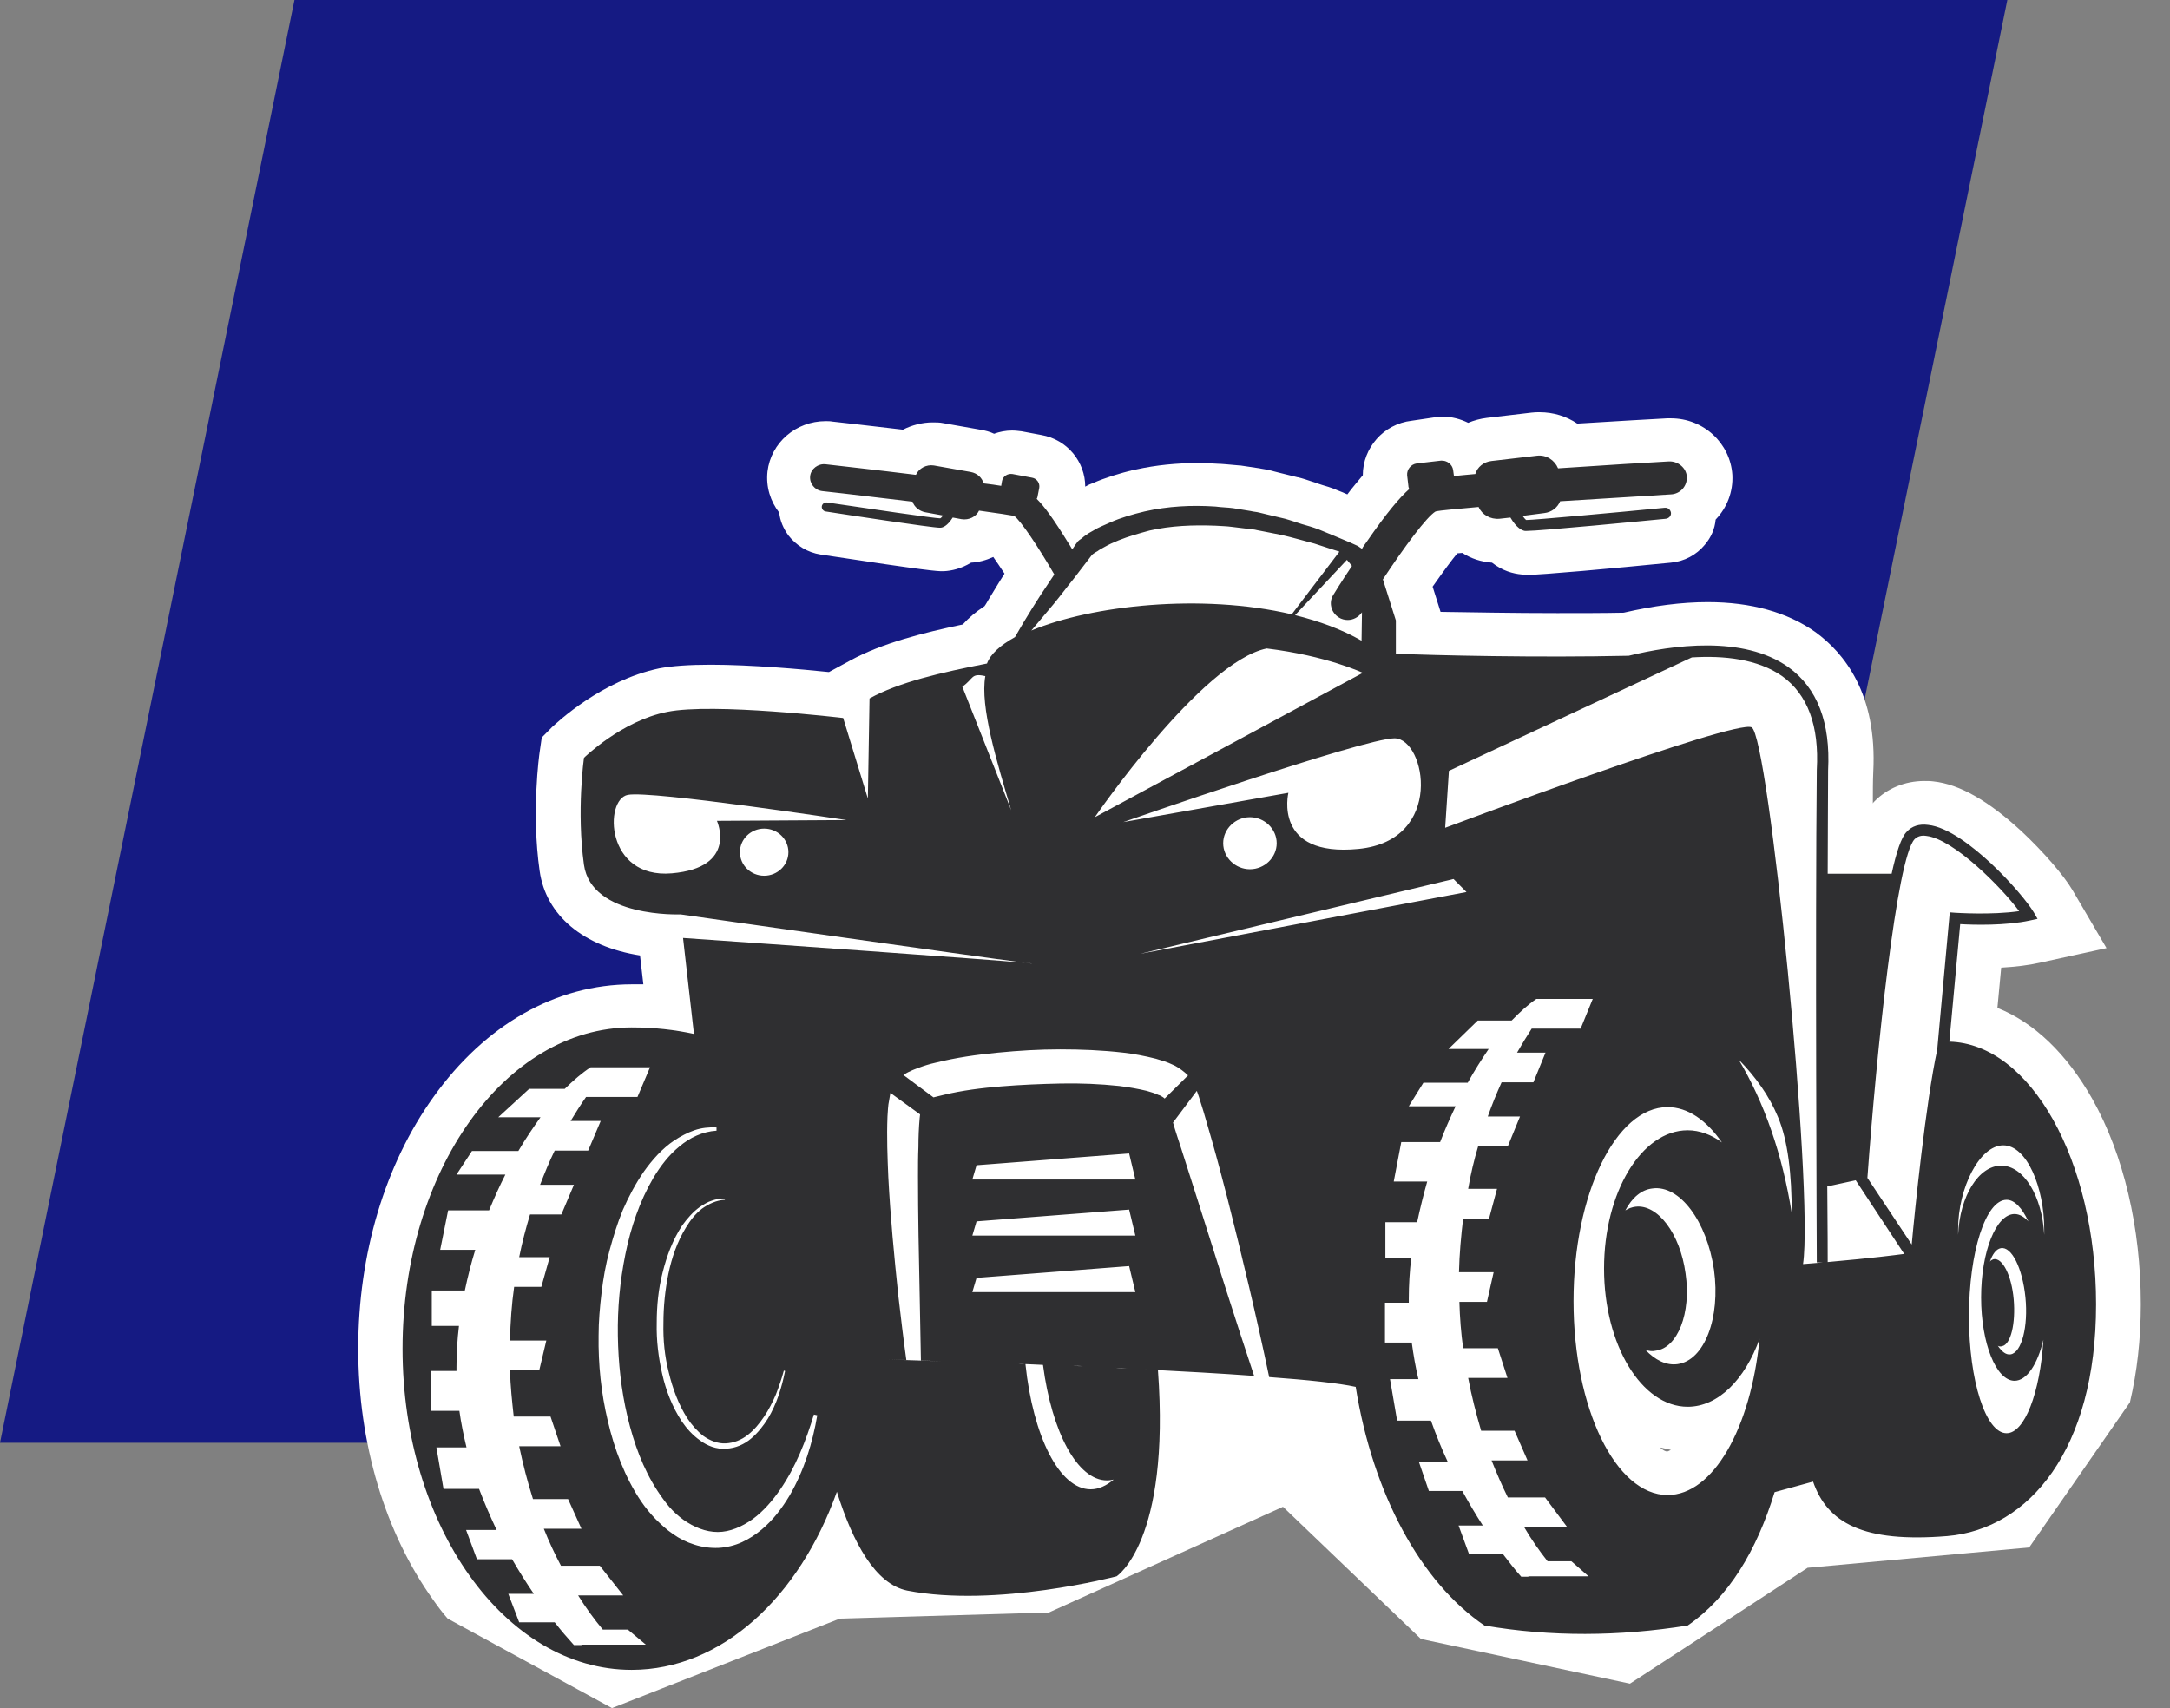 <?xml version="1.0" encoding="UTF-8"?> <svg xmlns="http://www.w3.org/2000/svg" width="47" height="37" viewBox="0 0 47 37" fill="none"><rect x="0" y="0" width="47" height="37" fill="#808080" stroke="none"/> <path d="M43.477 0H6.378L-5.80091e-05 31.253H37.099L43.477 0Z" fill="#151A83"></path> <path d="M46.132 30.377C46.286 29.725 46.368 29.011 46.368 28.254C46.368 26.598 45.997 25.013 45.318 23.806C44.765 22.828 44.059 22.15 43.262 21.833L43.344 20.961C43.66 20.943 43.941 20.908 44.177 20.855L45.625 20.538L44.892 19.288C44.702 18.962 44.249 18.442 43.787 18.01C43.072 17.35 42.447 16.989 41.877 16.927C41.813 16.918 41.741 16.918 41.678 16.918C41.261 16.918 40.872 17.077 40.591 17.367C40.582 17.376 40.573 17.385 40.564 17.403C40.564 17.156 40.564 16.927 40.573 16.724C40.663 15.024 39.939 14.144 39.323 13.694C38.717 13.263 37.929 13.043 36.987 13.043C36.426 13.043 35.81 13.122 35.167 13.272C34.724 13.281 34.244 13.281 33.727 13.281C32.759 13.281 31.862 13.263 31.201 13.254L31.029 12.708C31.265 12.373 31.446 12.127 31.564 11.986C31.6 11.986 31.636 11.977 31.672 11.977C31.862 12.1 32.08 12.171 32.315 12.188C32.541 12.365 32.768 12.426 32.958 12.444C32.994 12.444 33.03 12.453 33.076 12.453C33.383 12.453 34.941 12.312 36.19 12.188C36.48 12.162 36.743 12.021 36.924 11.801C37.06 11.642 37.141 11.457 37.159 11.255C37.404 10.999 37.54 10.656 37.521 10.286C37.476 9.599 36.897 9.062 36.19 9.062C36.163 9.062 36.136 9.062 36.109 9.062C35.783 9.079 35.022 9.123 34.162 9.176C33.927 9.018 33.646 8.93 33.347 8.93C33.293 8.93 33.23 8.93 33.175 8.938L32.197 9.053C32.062 9.07 31.926 9.106 31.799 9.159C31.636 9.079 31.446 9.026 31.256 9.026C31.21 9.026 31.156 9.026 31.111 9.035L30.576 9.114C29.961 9.185 29.517 9.705 29.517 10.295C29.418 10.418 29.3 10.55 29.182 10.709C29.101 10.674 29.019 10.638 28.947 10.612L28.929 10.603L28.91 10.594C28.82 10.559 28.729 10.533 28.639 10.506C28.603 10.497 28.512 10.462 28.512 10.462C28.476 10.453 28.44 10.436 28.403 10.427C28.322 10.4 28.222 10.365 28.114 10.339H28.105L27.715 10.242L27.507 10.189C27.435 10.171 27.38 10.163 27.326 10.154C27.308 10.154 27.29 10.145 27.281 10.145L26.864 10.083H26.846C26.737 10.075 26.638 10.066 26.556 10.057C26.52 10.057 26.475 10.048 26.439 10.048H26.42C26.267 10.039 26.104 10.03 25.959 10.03C25.488 10.03 25.035 10.075 24.601 10.171H24.582C24.229 10.259 23.939 10.348 23.677 10.462C23.622 10.48 23.568 10.506 23.505 10.541C23.505 10.004 23.116 9.52 22.554 9.423L22.128 9.343C22.056 9.335 21.993 9.326 21.92 9.326C21.785 9.326 21.649 9.352 21.531 9.396C21.44 9.352 21.341 9.326 21.232 9.308L20.435 9.167C20.354 9.15 20.281 9.15 20.2 9.15C19.974 9.15 19.747 9.211 19.557 9.308C18.878 9.229 18.28 9.159 18.027 9.132C17.982 9.123 17.927 9.123 17.882 9.123C17.239 9.123 16.696 9.59 16.623 10.215C16.587 10.55 16.687 10.858 16.877 11.105C16.895 11.281 16.967 11.448 17.076 11.598C17.248 11.819 17.492 11.968 17.773 12.012C20.137 12.373 20.308 12.373 20.399 12.373H20.426H20.444C20.607 12.365 20.816 12.32 21.033 12.188C21.196 12.18 21.359 12.136 21.513 12.065C21.576 12.153 21.658 12.277 21.757 12.426C21.631 12.62 21.513 12.823 21.404 12.999C21.404 12.999 21.35 13.096 21.323 13.131C21.133 13.254 20.979 13.386 20.852 13.527C20.01 13.703 19.104 13.932 18.425 14.302L17.954 14.558C17.357 14.496 16.27 14.399 15.392 14.399C14.921 14.399 14.55 14.426 14.278 14.478C13.02 14.743 12.069 15.65 11.96 15.747L11.734 15.976L11.688 16.293C11.68 16.346 11.507 17.596 11.688 18.865C11.824 19.834 12.639 20.503 13.862 20.697L13.934 21.322C13.862 21.322 13.78 21.322 13.708 21.322H13.69C12.042 21.322 10.511 22.194 9.389 23.762C8.338 25.224 7.759 27.162 7.759 29.214C7.759 31.266 8.338 33.204 9.389 34.666C9.488 34.807 9.588 34.939 9.696 35.062L13.255 37L18.19 35.062L22.717 34.93L27.788 32.64L30.776 35.503L35.303 36.471L39.151 33.961L43.95 33.521L46.132 30.377ZM36.19 31.407C36.145 31.433 36.118 31.442 36.109 31.442C36.073 31.442 36.018 31.416 35.955 31.354C36.036 31.372 36.118 31.389 36.19 31.407Z" fill="white"></path> <path d="M42.221 22.564L42.456 20.018C42.737 20.036 43.443 20.054 43.968 19.939L44.131 19.904L44.05 19.763C43.923 19.552 43.561 19.111 43.117 18.697C42.737 18.345 42.194 17.913 41.759 17.869C41.569 17.843 41.406 17.896 41.297 18.019C41.18 18.134 41.071 18.468 40.971 18.926H40.011H39.586C39.586 18.09 39.595 17.323 39.595 16.689C39.649 15.65 39.36 14.901 38.735 14.452C37.757 13.756 36.209 13.976 35.276 14.205C33.338 14.249 31.075 14.197 30.233 14.161V13.439L29.952 12.55C30.423 11.836 30.902 11.193 31.093 11.079C31.21 11.052 31.555 11.026 32.025 10.982C32.098 11.149 32.279 11.255 32.478 11.237L32.714 11.211C32.849 11.44 32.967 11.492 33.03 11.501C33.039 11.501 33.048 11.501 33.057 11.501C33.365 11.501 35.62 11.281 36.082 11.237C36.145 11.228 36.2 11.175 36.191 11.105C36.181 11.043 36.127 10.991 36.055 10.999C34.977 11.105 33.221 11.264 33.057 11.264C33.039 11.255 33.012 11.22 32.976 11.175L33.447 11.114C33.61 11.096 33.737 10.991 33.791 10.858C34.615 10.806 35.484 10.753 36.191 10.709C36.39 10.7 36.544 10.533 36.535 10.33C36.526 10.136 36.344 9.986 36.145 9.995C35.783 10.013 34.787 10.075 33.746 10.145C33.673 9.969 33.492 9.845 33.284 9.872L32.306 9.986C32.134 10.004 31.998 10.118 31.953 10.268C31.781 10.286 31.627 10.295 31.491 10.312L31.473 10.18C31.455 10.057 31.337 9.969 31.21 9.978L30.685 10.039C30.558 10.057 30.468 10.171 30.477 10.295L30.504 10.524C30.504 10.55 30.513 10.568 30.522 10.594C30.323 10.77 30.042 11.096 29.599 11.739C29.562 11.792 29.526 11.836 29.499 11.889L29.409 11.827L29.255 11.757C29.028 11.66 28.793 11.563 28.557 11.466C28.44 11.422 28.322 11.387 28.195 11.352C28.078 11.316 27.96 11.272 27.833 11.237L27.462 11.149L27.281 11.105C27.217 11.087 27.154 11.087 27.09 11.07L26.71 11.008C26.584 10.991 26.457 10.991 26.33 10.973C25.814 10.938 25.298 10.964 24.791 11.079C24.537 11.14 24.284 11.211 24.048 11.316C23.985 11.343 23.93 11.369 23.867 11.396C23.813 11.422 23.749 11.448 23.695 11.484C23.641 11.519 23.577 11.545 23.523 11.589C23.496 11.607 23.469 11.625 23.442 11.651C23.414 11.678 23.387 11.686 23.351 11.722L23.333 11.739L23.324 11.757C23.288 11.801 23.26 11.854 23.224 11.898C23.197 11.862 23.179 11.818 23.152 11.783C22.817 11.237 22.608 10.955 22.454 10.806C22.464 10.788 22.473 10.77 22.473 10.753L22.509 10.568C22.527 10.462 22.454 10.365 22.355 10.348L21.929 10.268C21.821 10.251 21.721 10.321 21.703 10.418L21.685 10.524C21.576 10.506 21.45 10.488 21.305 10.471C21.268 10.348 21.169 10.251 21.024 10.224L20.227 10.083C20.064 10.057 19.901 10.145 19.838 10.286C18.987 10.18 18.172 10.092 17.882 10.057C17.719 10.039 17.565 10.154 17.547 10.312C17.529 10.471 17.646 10.62 17.809 10.638C18.38 10.7 19.086 10.788 19.765 10.867C19.802 10.982 19.91 11.07 20.037 11.096L20.426 11.167C20.399 11.202 20.372 11.228 20.363 11.228C20.245 11.228 18.805 11.017 17.918 10.885C17.864 10.876 17.809 10.911 17.8 10.964C17.791 11.017 17.828 11.07 17.882 11.079C18.271 11.14 20.182 11.431 20.354 11.431C20.354 11.431 20.354 11.431 20.363 11.431C20.417 11.431 20.517 11.396 20.635 11.211L20.825 11.246C20.988 11.272 21.142 11.193 21.205 11.061C21.594 11.114 21.875 11.158 21.966 11.175C22.11 11.281 22.482 11.836 22.835 12.444C22.735 12.594 22.636 12.743 22.536 12.893C22.409 13.087 22.292 13.28 22.174 13.474C22.11 13.58 22.047 13.694 21.984 13.8C21.667 13.976 21.45 14.17 21.377 14.373C20.39 14.566 19.466 14.778 18.833 15.13L18.797 17.297L18.262 15.553C18.262 15.553 15.437 15.218 14.45 15.421C13.463 15.615 12.648 16.416 12.648 16.416C12.648 16.416 12.485 17.57 12.648 18.733C12.811 19.886 14.74 19.807 14.74 19.807C14.74 19.807 21.142 20.723 22.201 20.855C22.31 20.864 22.364 20.873 22.346 20.873C22.337 20.873 22.282 20.864 22.201 20.855C21.305 20.776 16.578 20.441 14.794 20.318L15.03 22.397C14.622 22.308 14.179 22.256 13.681 22.256C10.937 22.256 8.719 25.374 8.719 29.214C8.719 33.054 10.937 36.172 13.681 36.172C15.627 36.172 17.311 34.604 18.126 32.314C18.471 33.415 18.959 34.314 19.648 34.455C21.576 34.833 24.184 34.146 24.184 34.146C24.184 34.146 25.352 33.398 25.08 29.681C24.981 29.672 24.881 29.672 24.782 29.663C25.624 29.707 26.439 29.751 27.163 29.804C26.756 28.58 26.366 27.347 25.977 26.113L25.587 24.889C25.524 24.695 25.461 24.511 25.406 24.317L25.922 23.63L25.968 23.762L26.067 24.079C26.131 24.29 26.185 24.493 26.248 24.704C26.366 25.118 26.475 25.532 26.584 25.955C26.909 27.241 27.217 28.527 27.489 29.83C28.331 29.892 29.001 29.962 29.363 30.042C29.735 32.367 30.776 34.278 32.152 35.212C33.592 35.459 35.059 35.45 36.553 35.212C37.44 34.604 38.047 33.591 38.436 32.323L39.269 32.094C39.577 32.984 40.346 33.424 42.176 33.274C43.95 33.124 45.399 31.398 45.399 28.254C45.399 25.136 43.977 22.608 42.221 22.564ZM16.551 18.97C16.261 18.97 16.026 18.741 16.026 18.459C16.026 18.178 16.261 17.949 16.551 17.949C16.841 17.949 17.076 18.178 17.076 18.459C17.076 18.741 16.841 18.97 16.551 18.97ZM15.528 17.781C15.528 17.781 15.989 18.794 14.55 18.918C13.11 19.041 13.083 17.314 13.599 17.218C14.115 17.121 18.335 17.764 18.335 17.764L15.528 17.781ZM41.469 18.178C41.533 18.116 41.614 18.09 41.723 18.107C42.321 18.178 43.362 19.235 43.733 19.737C43.135 19.825 42.357 19.772 42.348 19.772L42.23 19.763L41.958 22.74C41.714 23.859 41.469 26.254 41.406 26.959L40.446 25.515C40.645 22.767 41.08 18.583 41.469 18.178ZM40.193 25.567L41.243 27.162C41.044 27.188 40.573 27.25 39.586 27.338C39.586 27.25 39.586 26.624 39.577 25.7L40.193 25.567ZM29.427 18.389C27.561 18.574 27.905 17.174 27.905 17.174L24.329 17.808C24.329 17.808 29.535 15.993 30.205 15.993C30.884 16.002 31.292 18.204 29.427 18.389ZM27.652 18.266C27.652 18.574 27.389 18.829 27.072 18.829C26.756 18.829 26.493 18.574 26.493 18.266C26.493 17.957 26.756 17.702 27.072 17.702C27.389 17.702 27.652 17.957 27.652 18.266ZM29.517 14.575L23.713 17.702C23.713 17.702 26.022 14.337 27.435 14.047C28.738 14.205 29.517 14.575 29.517 14.575ZM29.001 13.377C29.055 13.413 29.128 13.43 29.191 13.43C29.309 13.43 29.427 13.369 29.499 13.263L29.49 13.879C29.064 13.633 28.576 13.457 28.05 13.325L29.173 12.127L29.282 12.259C29.046 12.611 28.883 12.875 28.874 12.893C28.775 13.052 28.829 13.272 29.001 13.377ZM20.843 14.875C21.096 14.699 21.024 14.575 21.341 14.646C21.223 15.306 21.594 16.513 21.902 17.552L20.843 14.875ZM22.337 13.659C22.355 13.642 22.364 13.624 22.382 13.606C22.527 13.43 22.681 13.254 22.826 13.078C22.971 12.902 23.107 12.717 23.251 12.541C23.387 12.364 23.514 12.197 23.65 12.021C23.659 12.012 23.677 11.995 23.695 11.986C23.713 11.968 23.74 11.959 23.767 11.942C23.813 11.906 23.867 11.88 23.912 11.854C23.958 11.827 24.012 11.801 24.066 11.774C24.121 11.748 24.175 11.73 24.229 11.704C24.447 11.616 24.673 11.554 24.899 11.492C25.361 11.387 25.841 11.369 26.321 11.387C26.439 11.396 26.565 11.396 26.683 11.413L27.045 11.457C27.109 11.466 27.163 11.466 27.226 11.484L27.407 11.519L27.761 11.589C27.996 11.642 28.231 11.713 28.467 11.774C28.648 11.836 28.829 11.889 29.01 11.95L27.978 13.307C26.022 12.849 23.641 13.113 22.337 13.659ZM14.486 29.733C14.568 30.077 14.695 30.421 14.885 30.72C14.985 30.87 15.102 31.002 15.238 31.108C15.374 31.204 15.546 31.275 15.718 31.266C15.89 31.257 16.053 31.196 16.198 31.081C16.334 30.975 16.451 30.834 16.551 30.685C16.651 30.535 16.732 30.377 16.804 30.209C16.868 30.042 16.931 29.866 16.977 29.689L17.004 29.698C16.931 30.059 16.823 30.412 16.632 30.729C16.533 30.887 16.415 31.037 16.27 31.16C16.125 31.284 15.935 31.372 15.727 31.381C15.519 31.398 15.319 31.319 15.165 31.204C15.003 31.09 14.876 30.949 14.767 30.79C14.559 30.473 14.423 30.121 14.342 29.76C14.26 29.399 14.215 29.029 14.224 28.659C14.224 28.289 14.26 27.919 14.351 27.567C14.441 27.206 14.568 26.862 14.776 26.545C14.885 26.395 15.012 26.246 15.165 26.14C15.247 26.087 15.329 26.034 15.419 26.008C15.51 25.973 15.609 25.964 15.7 25.964V25.99C15.519 25.999 15.347 26.078 15.202 26.184C15.057 26.298 14.948 26.439 14.858 26.589C14.668 26.897 14.55 27.241 14.477 27.593C14.405 27.945 14.369 28.307 14.369 28.659C14.36 29.029 14.396 29.381 14.486 29.733ZM12.594 35.652L12.603 35.635H12.431C12.295 35.485 12.15 35.318 12.014 35.142H11.245L11.009 34.525H11.562C11.399 34.287 11.245 34.041 11.091 33.776H10.33L10.095 33.142H10.756C10.62 32.852 10.493 32.561 10.376 32.252H9.606L9.452 31.354H10.104C10.041 31.09 9.986 30.826 9.95 30.561H9.343V29.698H9.887C9.887 29.672 9.887 29.645 9.887 29.61C9.887 29.32 9.905 29.02 9.941 28.721H9.352V27.954H10.068C10.131 27.655 10.204 27.364 10.294 27.073H9.534L9.706 26.219H10.593C10.702 25.955 10.819 25.691 10.946 25.444H9.887L10.222 24.933H11.227C11.381 24.669 11.544 24.431 11.707 24.202H10.792L11.462 23.586H12.232C12.422 23.401 12.603 23.242 12.793 23.119H13.183H14.079L13.807 23.762H12.694C12.576 23.929 12.467 24.105 12.359 24.282H13.011L12.739 24.924H12.014C11.897 25.162 11.797 25.409 11.698 25.664H12.431L12.159 26.307H11.48C11.39 26.607 11.308 26.915 11.245 27.232H11.906L11.725 27.875H11.136C11.082 28.254 11.055 28.641 11.046 29.038H11.833L11.68 29.681H11.046C11.055 30.024 11.091 30.359 11.127 30.685H11.924L12.141 31.328H11.245C11.326 31.715 11.426 32.103 11.544 32.473H12.304L12.594 33.116H11.779C11.888 33.389 12.014 33.662 12.15 33.917H12.992L13.499 34.56H12.522C12.685 34.824 12.866 35.071 13.056 35.3H13.599L13.988 35.626H12.594V35.652ZM17.103 32.394C16.94 32.666 16.75 32.922 16.497 33.133C16.37 33.239 16.225 33.336 16.071 33.406C15.917 33.477 15.736 33.521 15.564 33.53C15.383 33.538 15.202 33.512 15.039 33.459C14.867 33.406 14.713 33.327 14.577 33.23C14.432 33.133 14.314 33.019 14.197 32.904C14.079 32.781 13.979 32.658 13.889 32.526C13.708 32.261 13.563 31.971 13.445 31.68C13.327 31.389 13.237 31.09 13.165 30.782C13.02 30.174 12.956 29.557 12.965 28.932C12.965 28.624 12.992 28.315 13.029 28.007C13.065 27.699 13.119 27.391 13.201 27.091C13.282 26.792 13.373 26.492 13.49 26.21C13.617 25.92 13.762 25.647 13.943 25.382C14.124 25.127 14.342 24.88 14.604 24.704C14.74 24.616 14.885 24.537 15.039 24.484C15.193 24.431 15.356 24.414 15.519 24.422V24.493C15.22 24.511 14.939 24.643 14.713 24.836C14.486 25.021 14.305 25.259 14.151 25.515C13.853 26.025 13.662 26.589 13.545 27.17C13.427 27.752 13.373 28.342 13.382 28.932C13.391 29.522 13.454 30.112 13.59 30.685C13.726 31.257 13.925 31.812 14.242 32.297C14.323 32.42 14.405 32.534 14.495 32.64C14.586 32.746 14.695 32.843 14.803 32.922C15.03 33.081 15.283 33.186 15.546 33.186C15.808 33.186 16.071 33.072 16.306 32.904C16.533 32.737 16.732 32.508 16.895 32.27C17.23 31.786 17.456 31.213 17.628 30.641L17.701 30.658C17.601 31.248 17.42 31.847 17.103 32.394ZM18.76 29.434L18.652 29.17L18.76 29.434C18.76 29.434 19.086 29.443 19.63 29.46C19.566 29.002 19.512 28.536 19.457 28.069C19.367 27.215 19.285 26.36 19.24 25.497C19.222 25.065 19.204 24.634 19.222 24.185C19.231 24.07 19.231 23.956 19.258 23.832C19.267 23.779 19.276 23.735 19.285 23.674L19.928 24.14C19.928 24.167 19.919 24.193 19.919 24.22C19.901 24.422 19.892 24.634 19.892 24.845C19.883 25.056 19.883 25.268 19.883 25.479C19.883 26.325 19.901 27.188 19.919 28.042C19.928 28.518 19.937 28.994 19.946 29.469C20.082 29.478 20.236 29.478 20.39 29.487C19.412 29.452 18.76 29.434 18.76 29.434ZM20.734 29.496C20.87 29.505 21.006 29.505 21.151 29.513C21.006 29.505 20.861 29.496 20.734 29.496ZM20.417 29.487C20.453 29.487 20.49 29.487 20.535 29.487C20.499 29.487 20.462 29.487 20.417 29.487ZM20.589 29.487C20.625 29.487 20.671 29.487 20.707 29.487C20.662 29.487 20.625 29.487 20.589 29.487ZM21.151 26.457L24.456 26.202L24.591 26.765H21.06L21.151 26.457ZM21.06 25.55L21.151 25.241L24.456 24.986L24.591 25.55H21.06ZM21.151 27.681L24.456 27.426L24.591 27.989H21.06L21.151 27.681ZM22.201 29.549C22.156 29.549 22.11 29.549 22.065 29.54C22.11 29.54 22.156 29.549 22.201 29.549ZM22.002 29.54C21.956 29.54 21.911 29.54 21.866 29.531C21.911 29.54 21.956 29.54 22.002 29.54ZM21.812 29.531C21.667 29.522 21.522 29.522 21.377 29.513C21.522 29.522 21.667 29.522 21.812 29.531ZM21.323 29.513C21.277 29.513 21.241 29.513 21.205 29.513C21.241 29.513 21.287 29.513 21.323 29.513ZM23.623 32.261C22.944 32.261 22.373 31.108 22.21 29.549C22.337 29.557 22.464 29.557 22.59 29.566C22.78 31.019 23.333 32.068 23.976 32.068C24.03 32.068 24.075 32.059 24.121 32.05C23.967 32.182 23.795 32.261 23.623 32.261ZM22.59 29.566C22.78 29.575 22.98 29.584 23.17 29.593C22.98 29.575 22.78 29.566 22.59 29.566ZM23.233 29.584C23.315 29.584 23.396 29.593 23.478 29.593C23.396 29.593 23.315 29.593 23.233 29.584ZM23.532 29.601C23.731 29.61 23.93 29.619 24.13 29.628C23.93 29.619 23.731 29.61 23.532 29.601ZM24.166 29.628C24.256 29.628 24.338 29.637 24.428 29.637C24.338 29.637 24.247 29.637 24.166 29.628ZM24.483 29.645C24.564 29.645 24.646 29.654 24.727 29.654C24.646 29.654 24.564 29.645 24.483 29.645ZM25.225 23.797C25.225 23.788 25.216 23.779 25.225 23.797C25.225 23.788 25.225 23.788 25.225 23.797C25.216 23.788 25.198 23.771 25.18 23.762C25.153 23.744 25.126 23.727 25.089 23.718C25.017 23.683 24.927 23.656 24.836 23.63C24.655 23.586 24.447 23.55 24.238 23.524C23.822 23.48 23.396 23.462 22.971 23.471C22.545 23.48 22.11 23.498 21.685 23.533C21.259 23.568 20.834 23.621 20.435 23.718C20.363 23.735 20.291 23.753 20.218 23.771L19.566 23.286C19.62 23.251 19.666 23.224 19.711 23.207C19.774 23.172 19.838 23.154 19.901 23.128C20.019 23.084 20.137 23.048 20.254 23.022C20.716 22.907 21.16 22.846 21.613 22.802C22.065 22.758 22.509 22.731 22.962 22.731C23.414 22.731 23.867 22.749 24.329 22.802C24.555 22.828 24.791 22.872 25.035 22.934C25.153 22.969 25.28 23.004 25.406 23.066C25.47 23.092 25.533 23.136 25.596 23.18C25.642 23.216 25.687 23.251 25.732 23.295L25.225 23.797ZM24.691 20.662L31.482 19.041L31.763 19.323L24.691 20.662ZM38.807 26.281C38.608 25.012 38.21 23.876 37.657 22.951C38.02 23.321 38.318 23.735 38.508 24.193C38.726 24.704 38.807 25.444 38.807 26.281ZM33.103 34.173L33.112 34.155H32.949C32.813 34.005 32.686 33.838 32.55 33.662H31.817L31.591 33.045H32.116C31.962 32.807 31.817 32.561 31.672 32.297H30.948L30.73 31.662H31.355C31.22 31.372 31.102 31.081 30.993 30.773H30.26L30.106 29.874H30.721C30.658 29.61 30.613 29.346 30.577 29.082H29.997V28.219H30.513C30.513 28.192 30.513 28.157 30.513 28.131C30.513 27.84 30.531 27.54 30.567 27.241H30.006V26.475H30.694C30.758 26.175 30.83 25.884 30.912 25.594H30.187L30.35 24.739H31.192C31.292 24.475 31.41 24.211 31.527 23.964H30.513L30.83 23.453H31.79C31.935 23.189 32.089 22.951 32.243 22.723H31.373L32.007 22.106H32.741C32.922 21.921 33.094 21.762 33.275 21.639H33.646H34.497L34.235 22.282H33.175C33.067 22.449 32.958 22.626 32.858 22.802H33.474L33.212 23.445H32.523C32.415 23.683 32.315 23.929 32.224 24.185H32.922L32.659 24.828H32.016C31.926 25.127 31.853 25.435 31.799 25.752H32.424L32.252 26.395H31.69C31.645 26.774 31.609 27.162 31.6 27.558H32.351L32.206 28.201H31.609C31.618 28.544 31.645 28.879 31.69 29.205H32.442L32.65 29.848H31.799C31.871 30.235 31.971 30.623 32.08 30.993H32.804L33.085 31.636H32.306C32.415 31.909 32.532 32.182 32.659 32.438H33.465L33.945 33.081H33.012C33.166 33.345 33.338 33.591 33.519 33.82H34.035L34.407 34.146H33.103V34.173ZM36.118 32.385C34.995 32.385 34.081 30.509 34.081 28.183C34.081 25.867 34.995 23.982 36.118 23.982C36.553 23.982 36.96 24.264 37.295 24.748C37.069 24.581 36.815 24.484 36.553 24.484C35.557 24.484 34.742 25.823 34.742 27.479C34.742 29.135 35.557 30.473 36.553 30.473C37.214 30.473 37.793 29.883 38.11 29.002C37.92 30.94 37.105 32.385 36.118 32.385ZM36.507 27.584C36.39 26.721 35.901 26.078 35.421 26.14C35.348 26.149 35.276 26.175 35.203 26.219C35.348 25.946 35.548 25.77 35.792 25.744C36.381 25.664 36.969 26.457 37.123 27.505C37.268 28.553 36.915 29.469 36.335 29.549C36.091 29.584 35.846 29.46 35.638 29.24C35.711 29.267 35.792 29.276 35.864 29.258C36.335 29.196 36.634 28.448 36.507 27.584ZM37.938 15.755C37.567 15.579 31.301 17.931 31.301 17.931L31.382 16.698L36.643 14.241C37.34 14.197 38.074 14.276 38.599 14.646C39.151 15.042 39.405 15.72 39.35 16.68C39.314 20.027 39.35 27.276 39.35 27.347H39.477C39.342 27.355 39.206 27.373 39.052 27.382C39.287 25.788 38.309 15.941 37.938 15.755ZM43.461 31.046C43.009 31.046 42.646 29.91 42.646 28.518C42.646 27.118 43.009 25.99 43.461 25.99C43.633 25.99 43.796 26.166 43.932 26.457C43.842 26.36 43.742 26.298 43.633 26.298C43.235 26.298 42.909 27.109 42.909 28.104C42.909 29.099 43.235 29.91 43.633 29.91C43.896 29.91 44.131 29.557 44.258 29.02C44.186 30.174 43.851 31.046 43.461 31.046ZM43.615 28.148C43.57 27.628 43.371 27.241 43.181 27.276C43.154 27.285 43.117 27.302 43.099 27.329C43.154 27.17 43.235 27.056 43.335 27.038C43.57 26.994 43.805 27.47 43.869 28.104C43.932 28.738 43.787 29.293 43.552 29.337C43.452 29.355 43.362 29.284 43.271 29.152C43.298 29.17 43.335 29.17 43.362 29.161C43.552 29.126 43.66 28.668 43.615 28.148ZM43.344 25.25C42.855 25.25 42.447 25.911 42.411 26.748C42.411 26.704 42.411 26.668 42.411 26.624C42.411 25.735 42.873 24.81 43.389 24.81C43.905 24.81 44.276 25.735 44.276 26.624C44.276 26.668 44.276 26.704 44.276 26.748C44.231 25.911 43.833 25.25 43.344 25.25Z" fill="#2F2F31"></path> </svg> 